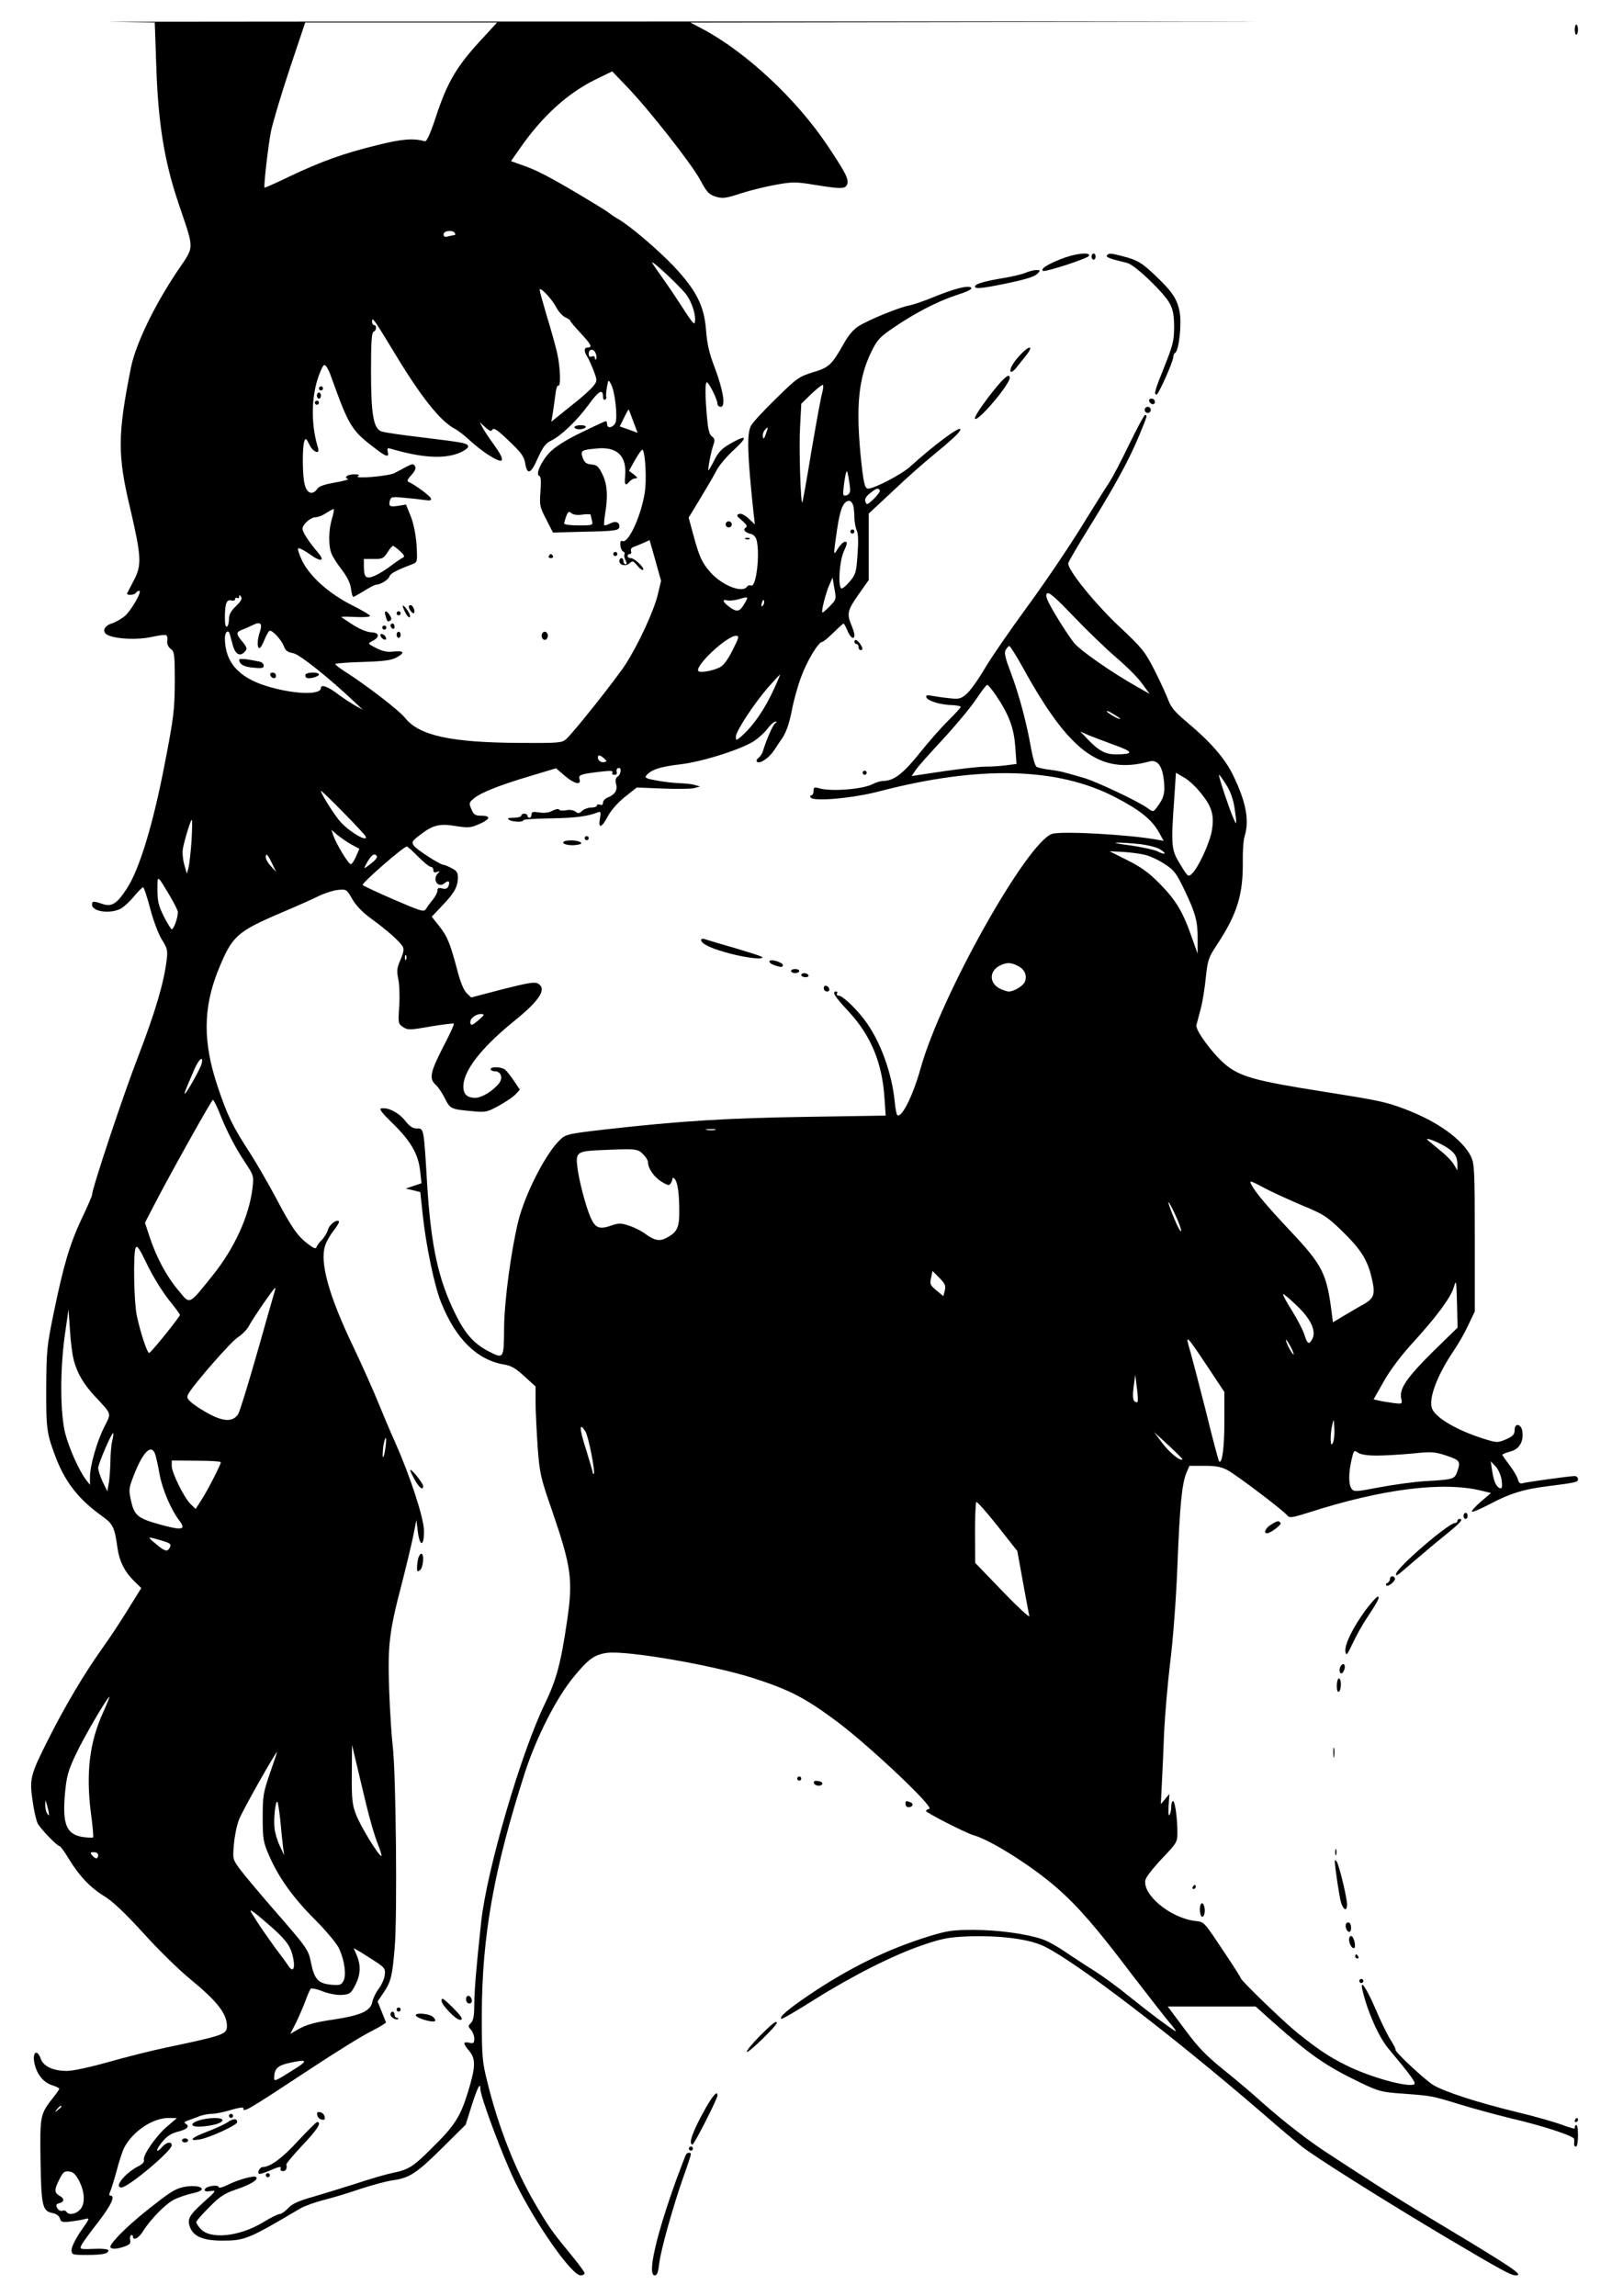 <?xml version="1.0" encoding="UTF-8" standalone="yes"?>
<svg version="1.0" xmlns="http://www.w3.org/2000/svg" width="210mm" height="297mm" viewBox="0 0 794 1123" preserveAspectRatio="xMidYMid meet">
  <g transform="translate(0,1123) scale(0.1,-0.1)" fill="#000000" stroke="none">
    <path d="M536 11123 l221 -3 7 -203 c9 -287 39 -475 110 -684 78 -233 79 -202
-7 -330 -115 -172 -204 -358 -227 -473 -65 -327 -66 -426 -3 -688 55 -236 57
-277 17 -352 -16 -30 -30 -58 -32 -62 -5 -12 36 -9 43 2 3 6 10 10 16 10 16 0
-39 -96 -70 -123 -17 -14 -46 -31 -66 -37 -41 -14 -48 -46 -12 -59 47 -18 142
-21 207 -7 36 8 69 12 73 9 5 -3 7 -16 5 -29 -2 -14 5 -29 17 -38 18 -13 20
-26 20 -163 -1 -135 -5 -171 -49 -398 -58 -301 -125 -521 -188 -615 -48 -73
-73 -87 -119 -71 -42 14 -49 14 -49 -4 0 -34 87 -47 140 -20 15 8 45 35 65 60
21 25 41 45 45 45 4 0 19 -46 34 -102 15 -58 40 -125 57 -153 28 -44 30 -54
24 -103 -14 -111 -56 -254 -139 -469 -74 -191 -226 -648 -226 -678 0 -5 -22
-57 -50 -115 -59 -126 -89 -227 -137 -460 -34 -165 -36 -187 -37 -370 -1 -205
3 -226 51 -350 47 -117 112 -198 226 -279 50 -36 58 -54 72 -156 9 -62 35
-114 80 -158 l36 -35 -64 -103 c-35 -57 -94 -147 -132 -199 -86 -122 -176
-273 -258 -436 -88 -174 -94 -195 -78 -301 6 -47 18 -98 25 -112 15 -28 95
-111 107 -111 4 0 25 -28 45 -62 52 -85 105 -141 175 -184 40 -24 101 -82 193
-183 74 -82 177 -182 229 -224 128 -105 177 -167 177 -227 0 -41 -14 -46 -299
-106 -68 -14 -194 -46 -279 -70 -88 -25 -176 -44 -204 -44 -68 0 -116 22 -129
60 -20 55 -45 26 -28 -33 13 -49 44 -84 84 -97 19 -6 35 -14 35 -17 0 -3 -13
-22 -29 -42 -65 -83 -66 -86 -63 -311 4 -225 9 -246 62 -256 17 -4 30 -14 33
-26 5 -17 12 -19 49 -15 24 3 56 8 71 12 28 7 28 7 -18 -59 -25 -36 -45 -77
-45 -91 0 -24 2 -25 74 -25 78 0 106 6 106 22 0 6 -25 9 -57 8 -86 -3 -86 -4
-72 23 7 12 43 62 81 110 63 82 83 127 58 127 -7 0 -7 6 -2 18 5 9 19 55 32
102 12 47 29 97 36 112 42 82 140 148 219 148 l40 -1 -48 -41 c-55 -47 -121
-143 -113 -164 3 -9 -7 -20 -27 -30 -65 -33 -122 -104 -83 -104 33 0 246 179
246 206 0 20 -24 17 -45 -6 -33 -37 -36 -20 -4 20 24 30 45 44 76 52 48 12 63
26 42 39 -10 6 -9 9 6 15 11 4 35 13 54 20 18 8 48 14 66 14 18 0 61 9 94 19
34 10 61 15 61 10 0 -24 5 -22 333 194 115 76 245 157 289 179 44 22 78 43 76
46 -2 4 -11 28 -22 55 l-19 47 26 38 c39 57 46 81 58 229 13 155 6 857 -10
983 -5 41 -13 161 -17 265 -8 223 -1 289 58 515 22 85 48 193 58 240 l17 85 7
-58 c10 -76 31 -72 30 6 -1 64 -69 270 -141 432 -25 55 -62 143 -83 195 -21
52 -76 176 -123 275 -119 248 -163 410 -137 491 7 22 27 56 43 76 17 21 28 41
25 44 -12 11 -48 -17 -54 -42 -4 -14 -17 -36 -29 -48 -12 -12 -24 -28 -27 -36
-3 -10 -13 -7 -40 14 -52 39 -80 78 -159 228 -39 73 -95 169 -123 213 -89 137
-113 186 -161 329 -73 217 -72 383 1 567 69 171 91 191 311 285 71 30 152 66
182 81 29 14 72 28 95 30 40 4 42 3 70 -46 19 -33 52 -66 95 -97 73 -53 138
-110 152 -136 6 -11 2 -31 -12 -63 -17 -39 -19 -53 -11 -93 6 -26 8 -86 5
-133 -6 -84 -5 -87 19 -103 23 -15 33 -15 134 3 60 10 111 16 114 14 3 -3 -21
-55 -53 -116 -62 -121 -69 -153 -36 -183 12 -10 32 -40 45 -66 26 -52 30 -54
131 -63 68 -7 75 -5 131 25 33 18 70 43 83 56 l22 24 -28 42 c-16 24 -36 49
-44 56 -18 14 -71 16 -71 2 0 -5 9 -10 20 -10 30 0 42 -31 22 -58 -30 -38 -85
-72 -117 -72 -47 0 -65 25 -56 78 15 76 101 181 253 303 121 99 155 154 108
179 -15 8 -54 1 -172 -29 l-153 -40 -22 21 c-13 12 -30 52 -43 101 -37 141
-51 176 -90 225 l-38 48 55 58 c57 60 73 90 73 136 0 22 -7 32 -32 44 -17 9
-35 16 -39 16 -16 0 -131 74 -144 93 -13 18 -10 23 31 54 62 48 95 56 176 42
60 -9 71 -8 112 10 55 24 59 41 11 41 -31 0 -38 5 -49 32 -13 29 -12 33 13 53
33 28 123 64 278 110 l123 37 42 -36 c46 -40 83 -49 73 -17 -6 21 4 25 109 37
43 5 57 4 52 -5 -4 -6 0 -11 9 -11 11 0 15 5 12 14 -3 8 0 17 7 19 18 7 15
-31 -3 -42 -9 -6 -12 -18 -7 -36 8 -30 -6 -52 -41 -66 -13 -5 -23 -16 -23 -25
0 -10 -5 -14 -15 -10 -8 3 -15 1 -15 -4 0 -6 -12 -10 -27 -10 -14 0 -35 -7
-45 -16 -14 -14 -20 -14 -33 -4 -9 7 -27 10 -45 7 -16 -4 -32 -2 -35 3 -3 5
-18 2 -33 -6 -17 -9 -40 -12 -64 -8 -31 5 -38 3 -38 -10 0 -9 -4 -16 -10 -16
-5 0 -10 5 -10 10 0 6 -7 10 -15 10 -8 0 -15 -4 -15 -10 0 -5 -17 -10 -37 -10
-28 0 -34 -3 -23 -10 18 -11 70 -13 70 -2 0 4 60 8 134 9 118 2 179 9 232 30
13 5 14 -1 9 -31 -10 -52 9 -46 39 12 15 28 47 65 83 94 l58 46 126 -5 c70 -3
139 -2 155 2 l29 8 -25 7 c-14 5 -47 8 -74 9 -27 1 -77 6 -112 13 -53 9 -62
14 -52 25 23 28 68 43 163 54 108 12 301 73 365 115 22 15 51 41 65 60 14 19
31 34 38 34 9 0 9 -2 -1 -8 -11 -7 -43 -81 -60 -137 -3 -11 -13 -25 -21 -32
-9 -6 -12 -15 -8 -19 13 -13 59 18 84 56 13 19 26 40 30 45 27 35 43 80 57
151 8 44 28 117 45 162 28 78 85 172 103 172 5 0 29 20 55 45 25 25 47 45 50
45 2 0 11 -16 19 -35 14 -35 34 -47 34 -21 0 7 -7 30 -15 49 -23 55 -19 72 35
149 l50 71 0 163 0 162 118 110 c64 61 149 136 187 167 106 87 147 125 143
136 -5 14 -129 -78 -246 -184 -42 -38 -175 -107 -205 -107 -17 0 -23 28 -37
165 -23 244 -9 378 53 505 27 56 42 72 102 113 107 74 221 133 313 163 56 18
80 30 73 37 -13 13 -81 -4 -186 -47 -44 -18 -96 -36 -116 -40 -48 -8 -201 -71
-248 -101 -24 -14 -51 -46 -71 -82 -60 -107 -74 -121 -153 -144 -68 -21 -78
-28 -180 -128 -60 -58 -115 -118 -123 -133 -21 -40 -18 -139 12 -423 l7 -60
-31 29 c-20 18 -37 26 -47 22 -14 -5 -11 -11 15 -32 23 -20 28 -29 18 -35 -16
-10 -2 -25 27 -31 10 -2 22 -14 26 -28 18 -66 -1 -233 -26 -224 -7 3 -16 1
-20 -5 -21 -34 -120 4 -178 68 -42 47 -56 76 -86 188 l-22 81 57 94 c31 51 67
113 80 138 13 25 52 71 87 102 68 63 60 74 -20 28 -41 -23 -59 -42 -78 -80
-14 -28 -27 -50 -29 -50 -5 0 12 90 24 124 8 23 7 31 -7 41 -13 9 -19 35 -24
91 -10 109 -10 174 -1 174 10 0 52 -85 52 -105 0 -8 7 -15 16 -15 25 0 13 78
-29 191 -28 72 -38 118 -43 185 -9 119 -48 195 -161 315 -79 82 -214 197 -271
229 -14 8 -32 20 -38 25 -7 6 -36 25 -66 43 -186 113 -277 163 -343 187 l-75
27 46 66 c109 156 232 267 369 334 l80 39 72 -75 c105 -109 313 -373 358 -455
33 -62 44 -73 77 -83 33 -10 49 -8 125 17 47 15 125 34 172 42 77 14 96 14
186 -1 131 -21 152 -21 160 4 8 24 -10 58 -94 184 -152 229 -400 461 -615 575
l-59 31 2174 3 c1196 1 507 2 -1531 2 -2038 0 -3606 -1 -3484 -2z m1838 -66
c-138 -147 -184 -222 -243 -403 -27 -81 -44 -118 -53 -115 -55 16 -115 11
-233 -19 -167 -41 -272 -79 -424 -151 -68 -33 -125 -58 -127 -57 -5 6 17 199
31 273 9 44 50 182 92 308 l76 227 470 0 469 0 -58 -63z m-149 -967 c3 -5 3
-10 -2 -10 -4 0 -18 -3 -30 -6 -17 -5 -23 -2 -23 10 0 18 45 23 55 6z m1130
-298 c32 -41 53 -112 43 -143 -2 -7 -25 22 -51 64 -27 42 -72 110 -102 152
-30 42 -55 78 -55 81 0 11 133 -113 165 -154z m-634 -65 c11 -21 31 -43 44
-49 14 -6 25 -14 25 -17 0 -4 23 -31 50 -60 52 -56 60 -71 35 -71 -19 0 -19
-19 -2 -45 7 -11 21 -42 31 -68 18 -48 18 -50 -1 -75 -11 -15 -61 -60 -113
-100 l-93 -75 6 34 c3 19 9 60 13 91 3 32 10 55 15 52 14 -8 10 94 -6 162 -8
34 -30 114 -50 178 -19 65 -35 122 -35 128 0 19 60 -44 81 -85z m-795 -217
c132 -220 227 -339 298 -377 16 -8 50 -34 75 -58 25 -23 68 -57 95 -73 77 -49
82 -28 15 63 -20 28 -42 61 -49 75 l-13 25 27 -25 c21 -19 29 -22 35 -11 7 10
27 -4 81 -56 59 -56 74 -76 79 -108 10 -61 28 -54 62 24 25 55 39 73 64 85 50
24 128 99 185 177 49 68 70 79 70 38 0 -11 5 -17 10 -14 6 4 8 9 6 13 -2 4 -1
25 3 47 7 39 7 40 20 16 20 -36 34 -167 21 -191 -13 -23 -40 -27 -40 -5 0 8
-3 15 -6 15 -3 0 -56 -24 -117 -54 -73 -35 -126 -68 -154 -95 -44 -44 -75
-112 -55 -119 8 -2 10 -26 6 -75 -5 -68 -4 -76 28 -137 l33 -65 149 4 c159 3
176 6 176 26 0 22 -20 28 -46 14 -13 -7 -26 -10 -28 -8 -2 2 0 27 4 54 15 87
11 147 -13 195 -18 38 -27 46 -54 48 -24 2 -34 10 -42 32 -12 36 -8 39 66 46
102 11 151 -36 141 -137 -4 -42 2 -48 22 -24 7 8 20 15 29 15 12 0 10 5 -8 19
l-24 18 29 52 c16 28 32 51 36 51 12 0 21 -111 15 -186 -10 -111 -79 -273
-112 -261 -9 4 -12 -2 -10 -21 1 -14 8 -28 14 -30 6 -2 9 -8 6 -13 -3 -5 -1
-18 5 -29 7 -13 7 -20 0 -20 -5 0 -10 7 -10 15 0 8 -4 15 -10 15 -5 0 -10 -6
-10 -14 0 -21 31 -28 50 -11 15 13 18 12 38 -12 12 -15 24 -24 28 -20 9 9 -42
57 -61 57 -8 0 -15 5 -15 10 0 6 5 10 11 10 6 0 9 6 6 14 -3 8 2 17 11 20 9 3
31 12 49 20 l31 14 28 -99 28 -100 -17 -71 c-20 -80 -94 -240 -157 -338 -46
-71 -254 -333 -290 -365 -21 -19 -35 -20 -229 -19 -338 2 -491 36 -560 123
-31 38 -187 158 -295 227 -25 16 -46 32 -46 36 0 3 60 8 133 10 101 3 140 8
165 21 44 24 40 35 -11 30 -32 -4 -55 1 -87 17 -42 22 -42 22 -19 34 38 19 36
42 -5 43 -20 1 -56 15 -90 37 -31 20 -56 37 -56 38 0 2 31 2 70 0 38 -2 70 0
70 5 0 5 -37 27 -83 50 -113 56 -209 140 -248 218 -16 33 -25 61 -20 63 6 2
31 -11 55 -28 57 -42 79 -36 39 10 -45 54 -73 96 -73 114 0 21 40 56 64 56 12
0 35 9 51 20 17 11 33 20 37 20 3 0 0 -21 -8 -47 -17 -55 -18 -131 -3 -170 6
-15 28 -51 51 -80 26 -34 42 -66 45 -93 3 -22 8 -40 11 -40 3 0 27 14 54 30
26 17 53 30 58 30 21 0 60 24 65 40 5 15 30 29 114 61 23 9 23 13 19 92 -4 52
-14 103 -28 140 l-24 59 -36 -6 c-43 -7 -50 -2 -43 25 5 19 11 20 72 14 36 -3
81 -8 100 -11 24 -4 32 -2 29 8 -4 13 -84 71 -110 81 -9 3 -4 13 14 33 19 21
24 33 18 44 -8 12 -13 12 -42 -3 -18 -10 -44 -24 -58 -31 -28 -15 -202 -30
-179 -15 10 6 5 9 -18 9 -33 0 -53 -15 -31 -23 7 -2 -21 -10 -62 -17 -51 -9
-79 -18 -88 -31 -22 -32 -50 -24 -61 19 -12 41 -13 187 -2 215 6 15 9 13 24
-17 17 -37 53 -52 43 -18 -33 107 -34 229 -5 329 12 39 27 74 34 77 8 3 21
-17 35 -57 89 -247 99 -263 224 -357 46 -35 60 -38 53 -10 -4 16 -1 20 11 16
153 -45 259 -52 335 -23 26 10 47 25 47 32 0 17 -15 20 -229 46 -95 11 -184
24 -196 29 -38 15 -50 83 -50 294 0 143 3 190 13 194 14 4 16 32 2 32 -5 0
-10 8 -10 17 0 26 10 11 106 -147z m989 -11 c4 -11 4 -23 1 -26 -3 -4 -6 -1
-6 6 0 8 -7 11 -15 7 -10 -4 -15 1 -15 14 0 26 27 26 35 -1z m1106 -196 c-6
-21 -29 -148 -52 -283 -22 -134 -42 -246 -44 -248 -8 -9 -17 266 -11 368 l6
115 50 49 c28 26 53 46 56 43 3 -3 1 -22 -5 -44z m-923 -134 l21 -56 -44 16
-43 15 21 43 c11 23 22 42 23 40 0 -1 11 -27 22 -58z m649 -61 c-8 -24 -12
-28 -15 -15 -2 10 2 24 8 32 19 22 20 18 7 -17z m412 -274 c1 -13 -7 -24 -18
-27 -17 -4 -18 0 -14 37 2 22 7 52 10 66 6 22 7 21 14 -15 4 -22 8 -50 8 -61z
m145 -2 c3 -5 -10 -24 -29 -42 -31 -30 -35 -31 -41 -15 -5 13 1 25 22 42 31
25 40 28 48 15z m-130 -74 c3 -13 6 -40 6 -60 0 -20 5 -48 11 -62 8 -16 9 -56
4 -120 -6 -88 -9 -97 -40 -133 -18 -21 -36 -35 -40 -31 -16 16 -8 133 13 181
18 39 19 47 6 47 -8 0 -23 -15 -34 -32 -24 -39 -24 -41 -5 91 15 102 31 141
60 141 7 0 15 -10 19 -22z m-1324 -45 c22 3 40 2 40 -1 0 -4 3 -17 6 -29 6
-22 4 -23 -65 -23 -39 0 -71 4 -71 9 0 5 5 22 10 36 9 23 13 25 25 15 9 -8 31
-11 55 -7z m-893 -179 c20 -18 24 -27 15 -31 -7 -3 -34 -21 -59 -40 -26 -20
-62 -42 -81 -50 -42 -17 -52 -8 -52 48 l0 35 47 0 c42 -1 49 2 68 31 11 18 23
32 27 33 4 0 20 -12 35 -26z m2102 -270 c-18 -18 -34 -32 -36 -30 -6 6 17 96
34 134 l16 37 9 -54 c10 -52 9 -54 -23 -87z m-2905 1 c-24 -23 -34 -41 -34
-63 0 -17 -4 -34 -10 -37 -6 -4 -10 12 -10 42 0 70 8 92 31 86 11 -3 19 0 19
6 0 7 5 9 10 6 6 -3 10 0 10 7 0 10 2 10 9 -1 7 -10 -1 -23 -25 -46z m2489 14
c-24 -42 -37 -45 -73 -19 -34 24 -40 41 -12 33 10 -2 34 0 53 5 51 15 52 15
32 -19z m89 -11 c-8 -8 -9 -4 -5 13 4 13 8 18 11 10 2 -7 -1 -18 -6 -23z
m-2461 -129 c-13 -38 -14 -79 -2 -79 5 0 16 18 24 39 9 22 20 42 25 45 12 7
58 -42 71 -76 7 -20 19 -29 45 -33 32 -6 175 -120 306 -244 l35 -33 -40 22
c-22 13 -57 36 -77 51 -50 39 -88 54 -88 34 0 -37 -138 -31 -269 10 -136 43
-200 117 -201 233 0 31 17 45 24 20 2 -7 9 -32 15 -55 13 -46 37 -57 61 -28
10 12 7 20 -14 46 -33 39 -33 47 2 60 15 6 38 16 52 23 34 17 45 5 31 -35z
m2313 -89 c-22 -45 -44 -75 -62 -84 -36 -18 -99 -29 -106 -18 -16 26 140 172
185 172 16 0 15 -7 -17 -70z m204 -187 c-47 -104 -106 -188 -165 -238 -22 -18
-23 -18 -23 2 0 26 90 163 158 241 30 34 56 62 58 62 1 0 -11 -30 -28 -67z
m-833 -361 c-19 -4 -37 16 -28 31 3 4 14 0 25 -10 18 -16 19 -18 3 -21z
m-1166 -364 c10 -29 -74 19 -121 69 -27 28 -98 140 -98 154 0 9 214 -209 219
-223z m-852 -20 c-4 -57 -11 -116 -15 -133 l-8 -29 -13 46 c-7 26 -10 60 -6
79 10 50 38 139 43 139 3 0 2 -46 -1 -102z m782 -19 l39 -21 -17 -39 c-9 -21
-20 -37 -26 -36 -13 4 -70 99 -84 139 l-10 29 29 -25 c17 -13 47 -35 69 -47z
m326 -59 c27 -27 55 -50 62 -50 7 0 13 -7 13 -16 0 -11 5 -14 18 -9 14 5 15 4
5 -6 -31 -31 0 -76 32 -49 19 16 28 9 19 -14 -5 -13 -14 -16 -30 -12 -18 5
-24 2 -24 -10 0 -9 -10 -29 -22 -44 -13 -15 -28 -36 -34 -46 -10 -16 -21 -13
-158 46 -81 35 -149 67 -152 71 -5 9 197 186 216 188 3 1 28 -21 55 -49z
m-715 -32 l21 -43 -26 28 c-14 15 -25 35 -25 43 0 24 9 16 30 -28z m514 33 c3
-5 -10 -21 -30 -36 -35 -27 -36 -27 -24 -4 25 47 42 60 54 40z m-1011 -197
c20 -34 37 -68 37 -75 0 -31 -22 -89 -31 -84 -5 4 -23 33 -39 65 -24 49 -30
72 -30 127 0 76 -3 78 63 -33z m1154 -306 c-3 -8 -6 -5 -6 6 -1 11 2 17 5 13
3 -3 4 -12 1 -19z m353 -299 c-30 -25 -36 -27 -39 -13 -4 21 25 44 53 44 18
-1 16 -5 -14 -31z m-1354 -213 c-6 -24 -75 -146 -82 -146 -4 0 3 18 46 118 23
53 47 72 36 28z m85 -233 c35 -90 77 -172 126 -246 44 -67 45 -68 38 -129 -16
-136 -88 -294 -195 -427 -120 -149 -109 -144 -169 -71 -58 69 -107 162 -140
262 l-22 67 43 83 c82 159 283 517 289 518 4 0 17 -26 30 -57z m-247 -919 c31
-38 56 -72 56 -76 0 -9 -139 -182 -150 -186 -9 -4 -43 98 -61 183 -14 68 -18
299 -6 330 7 16 17 2 57 -81 27 -56 74 -132 104 -170z m521 44 c-2 -7 -41
-141 -85 -298 -45 -157 -87 -295 -95 -307 -24 -37 -66 -38 -133 -4 -32 16 -73
42 -90 56 -27 22 -30 30 -21 46 24 45 210 258 243 278 20 13 44 37 53 54 18
35 122 187 129 187 2 0 1 -6 -1 -12z m-985 -339 c18 -68 48 -118 104 -179 84
-90 81 -80 47 -148 -37 -72 -71 -192 -71 -246 l0 -39 -19 24 c-34 45 -82 151
-102 227 -25 99 -26 309 -2 482 l18 125 7 -101 c3 -56 12 -121 18 -145z m189
-396 c-5 -21 -9 -67 -9 -103 -1 -36 -4 -83 -8 -105 l-7 -40 -23 47 c-12 26
-22 57 -22 67 0 20 65 171 73 171 3 0 1 -17 -4 -37z m1336 -38 c-3 -26 -9 -45
-12 -42 -2 3 -1 26 2 52 4 25 10 44 12 41 3 -3 2 -26 -2 -51z m-1124 -35 c4
-14 13 -54 19 -89 13 -73 55 -173 95 -226 38 -49 18 -53 -97 -21 -106 30 -122
44 -138 119 -11 49 -10 58 15 122 47 120 89 157 106 95z m319 -33 c0 -12 -69
-146 -98 -189 l-25 -39 -24 23 c-31 29 -93 154 -93 187 l0 27 120 -1 c66 0
120 -3 120 -8z m-292 -382 c47 -14 51 -18 42 -36 -12 -22 -24 -18 -75 25 -36
30 -34 31 33 11z m-284 -842 c-66 -144 -84 -295 -60 -487 9 -66 14 -122 11
-124 -2 -2 -24 -1 -49 2 -82 13 -102 62 -88 217 8 82 15 108 54 190 40 85 154
279 163 279 2 0 -12 -35 -31 -77z m1287 -448 c17 -71 42 -157 55 -189 13 -33
22 -61 20 -64 -9 -8 -105 148 -125 204 -18 46 -21 76 -20 197 l1 142 19 -80
c10 -44 33 -138 50 -210z m-470 153 c-33 -96 -36 -111 -36 -218 0 -106 3 -121
31 -186 47 -108 118 -208 228 -317 57 -58 106 -117 116 -141 26 -58 35 -129
20 -156 -11 -20 -18 -22 -62 -18 -62 6 -81 28 -97 109 -13 63 -15 67 -192 270
-64 74 -133 156 -154 184 -37 50 -37 50 -31 122 3 39 14 95 25 122 15 41 179
331 186 331 1 0 -14 -46 -34 -102z m-1082 -198 c1 -13 0 -13 -9 0 -5 8 -9 26
-9 40 l1 25 8 -25 c4 -14 8 -32 9 -40z m1132 -32 c4 -46 10 -103 13 -128 l6
-45 -21 45 c-12 25 -24 64 -26 87 -6 45 5 139 14 129 3 -3 9 -43 14 -88z
m-891 -173 c0 -8 -4 -15 -9 -15 -5 0 -14 7 -21 15 -10 13 -9 15 9 15 12 0 21
-6 21 -15z m858 -360 c68 -62 86 -90 97 -147 9 -48 -2 -67 -23 -36 -8 13 -39
55 -68 93 -28 39 -69 97 -89 129 -38 59 -38 59 -9 39 16 -12 57 -47 92 -78z
m508 -166 c36 -25 40 -31 36 -61 -2 -18 -16 -48 -30 -67 -14 -18 -28 -48 -31
-65 -9 -42 -55 -63 -173 -82 -112 -16 -149 -27 -194 -53 l-34 -20 29 57 c15
31 36 80 46 107 10 28 21 53 25 57 3 4 30 -1 59 -13 32 -12 71 -19 95 -17 37
3 43 7 64 48 26 51 28 96 7 146 l-15 35 38 -22 c20 -13 55 -35 78 -50z m-402
-518 c-98 -62 -104 -65 -103 -44 1 42 16 58 65 70 96 22 105 16 38 -26z
m-1144 -185 c0 -2 -8 -10 -17 -17 -16 -13 -17 -12 -4 4 13 16 21 21 21 13z
m88 -366 c28 -56 29 -113 2 -140 -22 -22 -55 -26 -65 -9 -4 6 -13 8 -21 5 -7
-3 -18 3 -24 13 -8 15 -6 20 10 24 26 7 26 23 0 37 -25 14 -25 31 1 81 17 34
24 40 47 37 21 -2 32 -14 50 -48z"/>
    <path d="M1560 9330 c0 -5 5 -10 10 -10 6 0 10 5 10 10 0 6 -4 10 -10 10 -5 0
-10 -4 -10 -10z"/>
    <path d="M1550 9295 c0 -8 5 -15 10 -15 6 0 10 7 10 15 0 8 -4 15 -10 15 -5 0
-10 -7 -10 -15z"/>
    <path d="M1540 9260 c0 -5 5 -10 10 -10 6 0 10 5 10 10 0 6 -4 10 -10 10 -5 0
-10 -4 -10 -10z"/>
    <path d="M2810 9140 c0 -5 11 -10 24 -10 14 0 28 5 31 10 4 6 -7 10 -24 10
-17 0 -31 -4 -31 -10z"/>
    <path d="M3000 8520 c0 -5 5 -10 10 -10 6 0 10 5 10 10 0 6 -4 10 -10 10 -5 0
-10 -4 -10 -10z"/>
    <path d="M2685 8510 c-3 -5 1 -10 10 -10 9 0 13 5 10 10 -3 6 -8 10 -10 10 -2
0 -7 -4 -10 -10z"/>
    <path d="M1970 8266 c0 -3 5 -17 12 -31 13 -28 31 -35 21 -7 -7 17 -33 48 -33
38z"/>
    <path d="M2000 8263 c0 -14 19 -38 25 -32 8 8 -5 39 -16 39 -5 0 -9 -3 -9 -7z"/>
    <path d="M1886 8218 c8 -29 10 -31 23 -24 7 5 7 13 -2 26 -16 27 -30 25 -21
-2z"/>
    <path d="M1940 8230 c0 -5 5 -10 10 -10 6 0 10 5 10 10 0 6 -4 10 -10 10 -5 0
-10 -4 -10 -10z"/>
    <path d="M1910 8171 c0 -6 5 -13 10 -16 6 -3 10 1 10 9 0 9 -4 16 -10 16 -5 0
-10 -4 -10 -9z"/>
    <path d="M1870 8160 c0 -5 5 -10 10 -10 6 0 10 5 10 10 0 6 -4 10 -10 10 -5 0
-10 -4 -10 -10z"/>
    <path d="M1940 8125 c0 -8 5 -15 10 -15 6 0 10 7 10 15 0 8 -4 15 -10 15 -5 0
-10 -7 -10 -15z"/>
    <path d="M2650 8120 c0 -11 7 -20 15 -20 8 0 15 9 15 20 0 11 -7 20 -15 20 -8
0 -15 -9 -15 -20z"/>
    <path d="M1862 8119 c2 -7 10 -15 17 -17 8 -3 12 1 9 9 -2 7 -10 15 -17 17 -8
3 -12 -1 -9 -9z"/>
    <path d="M4160 8630 c0 -5 5 -10 10 -10 6 0 10 5 10 10 0 6 -4 10 -10 10 -5 0
-10 -4 -10 -10z"/>
    <path d="M1170 8003 c1 -23 23 -35 69 -39 41 -4 51 -2 51 10 0 9 -10 18 -22
20 -62 13 -98 16 -98 9z"/>
    <path d="M1322 7928 c6 -18 28 -21 28 -4 0 9 -7 16 -16 16 -9 0 -14 -5 -12
-12z"/>
    <path d="M1495 7931 c-3 -5 -1 -12 4 -16 13 -8 61 5 61 16 0 12 -57 12 -65 0z"/>
    <path d="M7704 11085 c0 -14 4 -25 8 -25 4 0 8 11 8 25 0 14 -4 25 -8 25 -4 0
-8 -11 -8 -25z"/>
    <path d="M5188 9962 c-67 -27 -97 -47 -86 -57 8 -8 222 61 226 74 7 20 -71 11
-140 -17z"/>
    <path d="M5340 9975 c0 -8 5 -15 10 -15 6 0 10 7 10 15 0 8 -4 15 -10 15 -5 0
-10 -7 -10 -15z"/>
    <path d="M5415 9980 c-5 -8 15 -16 99 -36 38 -9 181 -146 209 -199 16 -30 21
-58 21 -115 0 -66 -6 -89 -47 -192 -48 -119 -53 -138 -39 -138 10 0 82 162 82
184 0 8 4 17 9 20 19 12 33 141 22 201 -12 63 -37 100 -123 181 -62 59 -84 72
-153 90 -60 16 -72 17 -80 4z"/>
    <path d="M5015 9895 c-16 -7 -64 -18 -105 -25 -92 -15 -140 -29 -140 -41 0
-13 27 -11 136 11 122 25 159 37 174 56 10 11 8 14 -11 13 -13 0 -37 -7 -54
-14z"/>
    <path d="M4994 9497 c-37 -38 -58 -76 -49 -85 4 -4 15 4 26 18 11 14 33 42 50
63 37 46 16 50 -27 4z"/>
    <path d="M4836 9288 c-49 -65 -73 -104 -65 -107 21 -7 169 170 169 201 0 28
-36 -5 -104 -94z"/>
    <path d="M5622 9268 c6 -18 28 -21 28 -4 0 9 -7 16 -16 16 -9 0 -14 -5 -12
-12z"/>
    <path d="M5600 9225 c0 -8 7 -15 15 -15 8 0 15 7 15 15 0 8 -7 15 -15 15 -8 0
-15 -7 -15 -15z"/>
    <path d="M5525 9058 c-38 -79 -81 -161 -95 -183 -15 -22 -80 -125 -144 -229
-65 -105 -184 -280 -265 -390 -81 -111 -173 -244 -204 -297 -31 -53 -71 -109
-88 -123 -29 -25 -37 -27 -88 -21 -31 3 -69 9 -85 12 -21 4 -27 2 -24 -8 6
-18 71 -37 126 -38 23 -1 42 -5 42 -9 0 -4 -28 -34 -61 -67 -34 -33 -97 -105
-141 -160 -80 -100 -125 -134 -176 -135 -13 0 -37 -7 -54 -16 -49 -25 -204
-37 -260 -20 -24 7 -28 5 -28 -13 0 -12 -5 -21 -11 -21 -5 0 -7 -5 -3 -11 13
-21 207 -4 339 31 485 126 867 117 1148 -28 122 -63 181 -110 216 -172 l24
-43 -34 6 c-140 25 -467 43 -512 28 -123 -41 -544 -791 -643 -1146 -37 -133
-92 -244 -114 -230 -4 2 -10 33 -13 67 -14 143 -73 302 -149 401 -46 60 -107
117 -126 117 -7 0 -10 5 -7 10 3 6 1 10 -4 10 -23 0 -9 -23 58 -95 111 -119
167 -253 178 -426 l6 -86 -384 -6 c-390 -6 -620 -20 -982 -61 -191 -22 -199
-24 -228 -52 -69 -66 -169 -261 -203 -395 -36 -147 -69 -393 -70 -526 -1 -150
-2 -151 -74 -114 -74 38 -116 86 -164 183 -84 169 -119 332 -138 628 -17 284
-16 280 -50 280 -21 0 -36 10 -59 39 -31 39 -84 66 -117 59 -11 -2 6 -24 56
-72 88 -86 126 -150 135 -232 l7 -62 -39 -13 -38 -13 35 -8 36 -9 12 -112 c16
-150 57 -346 89 -426 72 -181 177 -284 311 -306 32 -5 56 -19 97 -57 l55 -50
0 -77 c0 -42 5 -139 10 -216 10 -132 13 -149 71 -315 94 -275 103 -338 73
-539 -30 -208 -53 -290 -109 -406 -116 -239 -283 -809 -311 -1065 -25 -230
-33 -332 -34 -407 0 -52 -4 -76 -16 -88 -15 -15 -15 -17 0 -34 9 -10 16 -29
16 -43 0 -22 -4 -25 -25 -20 -31 6 -31 -2 0 -40 33 -39 32 -78 -6 -202 -37
-120 -65 -164 -176 -273 -92 -92 -114 -106 -193 -122 -30 -6 -109 -29 -175
-51 -66 -21 -163 -51 -215 -66 -70 -20 -102 -34 -121 -56 -15 -15 -33 -28 -41
-28 -8 0 -45 -18 -82 -41 -118 -71 -263 -85 -308 -28 -10 11 -18 25 -18 30 0
5 29 38 64 73 51 52 75 67 127 85 73 24 115 49 102 62 -9 9 -91 -13 -145 -41
-21 -10 -38 -14 -38 -9 0 15 -63 6 -68 -10 -3 -10 3 -12 27 -9 31 5 30 2 -33
-54 -71 -64 -81 -83 -67 -122 18 -46 65 -66 157 -66 112 0 127 6 384 158 19
11 71 30 115 41 44 11 126 36 181 55 56 18 125 37 155 41 81 11 117 34 242
158 l115 114 28 89 c30 94 44 122 44 86 0 -38 110 -332 171 -457 99 -203 276
-455 319 -455 11 0 20 5 20 11 0 5 -31 47 -68 92 -91 110 -109 136 -174 247
-97 165 -181 378 -235 600 -24 96 -26 122 -26 320 0 386 59 719 213 1196 55
167 151 357 233 457 75 92 104 113 166 122 98 13 524 -61 721 -125 178 -58
252 -97 410 -215 161 -122 474 -418 446 -423 -9 -2 -16 -7 -16 -10 0 -9 195
-108 230 -118 84 -23 286 -150 410 -258 103 -90 196 -197 365 -421 80 -104
164 -212 187 -239 24 -28 36 -46 28 -41 -31 18 -128 91 -225 169 -55 45 -132
101 -170 125 -39 24 -103 66 -143 93 -39 27 -91 56 -115 63 -77 26 -218 45
-335 45 -100 0 -128 -4 -216 -31 -207 -64 -392 -155 -592 -290 -99 -68 -142
-104 -132 -114 3 -3 74 38 159 92 193 121 392 221 534 269 93 32 127 38 216
42 156 6 300 -12 374 -47 153 -72 631 -438 1074 -820 73 -64 159 -136 190
-161 71 -55 385 -253 707 -445 267 -158 316 -185 339 -185 41 0 -4 31 -355
242 -124 74 -273 166 -331 204 -59 38 -154 99 -210 136 -110 70 -229 162 -349
268 -39 36 -122 106 -183 155 -89 72 -127 112 -192 200 l-82 110 215 0 215 0
86 -77 c183 -162 255 -212 424 -294 92 -44 105 -48 210 -55 143 -11 140 -10
280 -53 65 -20 176 -50 245 -67 160 -37 312 -87 313 -102 1 -7 1 -18 0 -24 -1
-7 3 -13 9 -13 6 0 10 24 10 56 0 35 -4 53 -10 49 -6 -4 -8 -10 -5 -15 3 -5
-25 2 -62 16 -37 14 -139 43 -227 64 -182 44 -349 98 -404 131 -40 24 -192
166 -185 173 3 2 -8 22 -22 45 -15 22 -49 91 -75 153 -47 108 -79 154 -64 91
25 -105 79 -227 126 -283 112 -134 137 -169 127 -175 -28 -18 -219 35 -334 93
-84 42 -135 76 -235 156 -70 56 -280 259 -280 270 0 3 -29 49 -65 103 -122
183 -110 170 -161 177 -122 16 -258 131 -240 202 4 14 40 60 81 103 72 76 75
80 75 127 0 72 -12 154 -21 154 -5 0 -9 -12 -9 -27 0 -16 -4 -34 -9 -41 -4 -7
-6 13 -4 45 l4 58 -21 -25 -21 -25 5 100 c3 55 8 168 11 250 4 83 17 238 30
345 14 112 29 311 35 468 12 300 22 403 44 457 l15 35 73 0 c56 0 83 -5 113
-21 43 -23 272 -196 293 -222 11 -13 23 -11 103 14 360 116 659 154 848 107
l45 -11 -50 -43 c-27 -23 -46 -45 -43 -48 3 -4 44 14 90 38 97 51 160 71 279
86 142 18 150 20 150 35 0 8 -8 15 -17 15 -28 -1 -233 -29 -253 -35 -13 -4
-19 1 -24 18 -3 13 -21 44 -41 70 -19 25 -35 48 -35 51 0 3 17 10 39 16 43 11
65 47 59 96 -4 39 -38 47 -38 9 0 -21 -8 -30 -41 -45 -39 -17 -46 -17 -93 -3
-144 43 -260 110 -272 159 -13 51 30 162 108 277 22 32 54 88 71 125 l32 67 0
360 c0 334 -2 363 -19 399 -42 83 -164 171 -323 231 -97 36 -120 41 -403 86
-331 52 -406 73 -479 135 -62 54 -143 165 -138 189 3 11 12 47 21 80 9 33 20
102 25 153 9 85 13 98 54 160 99 149 129 247 127 406 -1 50 3 107 9 126 24 77
7 167 -56 297 -40 83 -111 164 -222 257 -62 52 -82 75 -96 113 -10 26 -40 92
-67 145 -46 90 -59 107 -173 214 -118 111 -252 276 -249 309 1 7 48 88 106
181 125 202 194 329 242 446 39 94 40 98 28 98 -5 0 -39 -64 -77 -142z m-61
-1047 c50 -43 107 -100 125 -127 l35 -48 -60 34 c-126 71 -281 179 -310 216
-17 21 -57 81 -88 133 -43 72 -53 97 -45 107 9 11 36 -12 131 -111 66 -69 161
-161 212 -204z m-459 -48 c227 -412 377 -523 617 -458 40 11 64 -19 72 -93 7
-62 0 -87 -38 -136 -14 -18 -16 -18 -43 2 -48 34 -245 127 -308 146 -102 30
-118 34 -170 41 -28 3 -57 10 -64 14 -7 5 -19 46 -27 92 -22 126 -60 266 -99
369 -27 71 -33 96 -25 111 6 10 14 19 18 19 4 0 34 -48 67 -107z m-130 -138
c63 -95 85 -156 92 -248 l6 -84 -48 -6 c-26 -4 -73 -7 -104 -7 -31 0 -125 -11
-208 -23 l-153 -23 18 27 c9 15 70 83 134 152 64 69 137 157 163 196 26 39 50
71 55 71 4 0 25 -25 45 -55z m605 -111 c0 -7 -58 25 -65 36 -3 5 10 1 29 -11
20 -12 36 -23 36 -25z m-26 -129 c93 -33 94 -45 3 -45 -48 0 -82 18 -132 70
l-40 42 40 -18 c22 -9 80 -31 129 -49z m424 -238 c51 -64 63 -105 51 -178 -9
-59 -67 -185 -98 -213 -18 -17 -20 -15 -57 46 -44 71 -46 88 -29 326 l8 122
41 -24 c23 -13 60 -48 84 -79z m120 46 c21 -32 35 -71 42 -117 6 -38 9 -70 7
-73 -2 -2 -16 30 -31 71 -32 88 -56 166 -52 166 2 0 18 -21 34 -47z m-421
-292 c40 -5 85 -16 99 -26 35 -22 25 -29 -14 -9 -18 8 -78 21 -134 29 -57 7
-85 13 -63 13 22 1 73 -3 112 -7z m23 -52 c25 -6 69 -26 97 -45 47 -30 58 -45
97 -126 56 -117 66 -156 65 -243 l0 -70 -32 90 c-42 119 -76 174 -156 255 -49
50 -89 79 -155 112 l-88 44 63 -3 c35 -2 84 -8 109 -14z m-620 -544 c32 -16
45 -44 35 -75 -7 -21 -53 -50 -80 -50 -9 0 -29 7 -45 15 -50 26 -51 83 -2 110
35 18 56 19 92 0z m-1482 -802 c-10 -2 -28 -2 -40 0 -13 2 -5 4 17 4 22 1 32
-1 23 -4z m3569 -79 c48 -28 63 -50 63 -91 l0 -28 -18 30 c-10 17 -41 48 -68
69 -27 22 -53 44 -59 49 -17 16 37 -3 82 -29z m-3922 -39 c14 -13 25 -31 25
-40 0 -30 30 -73 66 -95 30 -19 38 -20 45 -9 5 8 9 18 9 24 0 5 4 5 10 -1 15
-15 23 -71 23 -156 1 -84 -10 -106 -66 -135 -32 -16 -58 -10 -102 23 -16 12
-51 30 -76 38 -42 14 -51 14 -89 1 -57 -20 -78 -12 -100 38 -24 53 -59 187
-66 252 -8 65 2 73 91 78 194 9 204 9 230 -18z m3225 -251 c104 -43 122 -54
193 -123 88 -85 122 -136 143 -213 24 -93 20 -115 -28 -144 -24 -13 -69 -40
-100 -58 l-57 -34 -6 47 c-24 190 -44 231 -198 395 -124 132 -174 192 -196
233 -10 20 -3 18 61 -16 40 -22 125 -60 188 -87z m-619 -49 c17 -36 29 -70 27
-77 -2 -6 -18 23 -35 65 -18 42 -29 77 -27 77 3 0 19 -29 35 -65z m-1129 -368
l-7 -27 -34 28 c-30 25 -33 31 -26 61 l7 34 34 -34 c28 -29 32 -38 26 -62z
m2388 -299 c-128 -127 -165 -181 -155 -228 6 -28 6 -28 -37 -23 -24 3 -55 8
-71 12 l-27 6 51 90 c31 55 86 127 139 185 117 128 186 221 202 272 12 41 13
38 16 -77 l3 -119 -121 -118z m-662 222 c67 -65 92 -122 72 -160 -16 -29 -24
-25 -38 20 -7 23 -35 77 -62 120 -28 44 -47 80 -42 80 4 0 36 -27 70 -60z
m-439 -297 l81 -122 0 -145 c0 -128 -11 -209 -26 -194 -3 3 -32 112 -64 243
-33 130 -67 260 -75 288 -29 97 -26 95 84 -70z m420 62 c0 -5 -8 6 -19 25 -11
19 -19 40 -19 45 0 6 8 -6 19 -25 11 -19 19 -39 19 -45z m-764 -233 c-3 -3
-10 -1 -16 5 -7 7 -8 31 -3 69 l8 59 8 -64 c5 -35 6 -66 3 -69z m956 -199 c-8
-15 -10 -11 -11 18 0 20 3 52 8 70 7 32 7 31 10 -18 2 -29 -2 -61 -7 -70z
m-3657 55 c15 -24 49 -198 41 -207 -3 -2 -5 0 -5 5 0 5 -16 57 -34 117 -33
102 -33 133 -2 85z m2921 -136 c-9 -12 -62 31 -97 77 l-42 56 71 -65 c38 -36
69 -66 68 -68z m951 18 c40 0 118 5 174 10 94 10 107 9 166 -10 67 -23 71 -28
53 -79 -13 -36 -17 -38 -154 -46 -55 -3 -156 -17 -225 -30 -115 -22 -126 -23
-137 -8 -16 21 -16 76 -1 142 11 48 12 49 32 35 13 -9 46 -14 92 -14z m610
-117 c4 -27 3 -43 -3 -43 -19 0 -34 28 -42 80 l-8 52 23 -24 c13 -13 26 -42
30 -65z m-2342 -499 c15 -82 29 -158 32 -169 3 -11 -56 43 -130 120 l-135 140
-1 146 c0 80 3 148 6 152 4 3 50 -49 104 -117 l97 -123 27 -149z"/>
    <path d="M3550 8665 c0 -8 7 -15 15 -15 8 0 15 7 15 15 0 8 -7 15 -15 15 -8 0
-15 -7 -15 -15z"/>
    <path d="M3648 8593 c7 -3 16 -2 19 1 4 3 -2 6 -13 5 -11 0 -14 -3 -6 -6z"/>
    <path d="M4180 8090 c0 -5 5 -10 10 -10 6 0 10 -7 10 -15 0 -8 5 -15 10 -15
13 0 12 11 -4 33 -15 19 -26 22 -26 7z"/>
    <path d="M4220 7450 c0 -5 5 -10 10 -10 6 0 10 5 10 10 0 6 -4 10 -10 10 -5 0
-10 -4 -10 -10z"/>
    <path d="M2860 7130 c0 -5 5 -10 10 -10 6 0 10 5 10 10 0 6 -4 10 -10 10 -5 0
-10 -4 -10 -10z"/>
    <path d="M2756 7111 c-7 -11 36 -20 70 -13 19 3 22 7 12 13 -17 11 -75 11 -82
0z"/>
    <path d="M3430 6632 c0 -19 53 -44 148 -68 54 -14 115 -23 137 -22 33 3 18 9
-105 46 -80 23 -153 45 -162 48 -10 4 -18 2 -18 -4z"/>
    <path d="M3765 6529 c-4 -5 6 -14 20 -19 33 -12 45 -13 45 -1 0 13 -58 32 -65
20z"/>
    <path d="M3870 6480 c0 -5 9 -10 20 -10 11 0 20 5 20 10 0 6 -9 10 -20 10 -11
0 -20 -4 -20 -10z"/>
    <path d="M3920 6460 c0 -5 9 -10 21 -10 11 0 17 5 14 10 -3 6 -13 10 -21 10
-8 0 -14 -4 -14 -10z"/>
    <path d="M4030 6396 c0 -9 7 -16 16 -16 17 0 14 22 -4 28 -7 2 -12 -3 -12 -12z"/>
    <path d="M2027 3995 c23 -42 43 -58 43 -34 0 12 -52 79 -62 79 -4 0 5 -20 19
-45z"/>
    <path d="M7160 3815 c0 -8 5 -15 10 -15 6 0 10 7 10 15 0 8 -4 15 -10 15 -5 0
-10 -7 -10 -15z"/>
    <path d="M7130 3790 c0 -5 -5 -10 -12 -10 -32 0 -288 -221 -288 -249 0 -13 -1
-14 86 61 34 29 100 85 147 123 83 67 99 85 77 85 -5 0 -10 -4 -10 -10z"/>
    <path d="M6218 3772 c-26 -15 -38 -42 -20 -42 17 0 72 41 67 50 -8 13 -15 12
-47 -8z"/>
    <path d="M2046 3608 c-3 -13 -6 -34 -6 -47 0 -20 2 -21 15 -11 16 13 21 80 6
80 -5 0 -11 -10 -15 -22z"/>
    <path d="M6800 3506 c0 -8 -6 -16 -12 -19 -7 -2 -10 -8 -6 -12 10 -10 49 25
42 36 -8 14 -24 10 -24 -5z"/>
    <path d="M6680 3353 c-63 -87 -102 -167 -98 -201 4 -24 8 -18 36 40 17 37 49
94 70 125 52 78 65 103 52 103 -5 0 -32 -30 -60 -67z"/>
    <path d="M6556 3074 c-8 -22 4 -40 15 -23 11 18 11 39 0 39 -5 0 -12 -7 -15
-16z"/>
    <path d="M6540 2984 c0 -21 4 -33 10 -29 6 3 10 19 10 36 0 16 -4 29 -10 29
-5 0 -10 -16 -10 -36z"/>
    <path d="M6523 2655 c0 -22 2 -30 4 -17 2 12 2 30 0 40 -3 9 -5 -1 -4 -23z"/>
    <path d="M3900 2530 c0 -5 5 -10 10 -10 6 0 10 5 10 10 0 6 -4 10 -10 10 -5 0
-10 -4 -10 -10z"/>
    <path d="M3982 2508 c5 -15 37 -18 41 -3 1 6 -9 12 -22 13 -16 3 -22 -1 -19
-10z"/>
    <path d="M4430 2405 c0 -8 6 -15 14 -15 22 0 28 17 10 24 -22 9 -24 8 -24 -9z"/>
    <path d="M6532 2170 c0 -14 2 -19 5 -12 2 6 2 18 0 25 -3 6 -5 1 -5 -13z"/>
    <path d="M6530 2129 c0 -28 23 -182 31 -206 13 -39 29 -43 29 -8 0 33 -40 197
-51 210 -5 5 -9 7 -9 4z"/>
    <path d="M5835 2000 c-3 -5 -1 -10 4 -10 6 0 11 5 11 10 0 6 -2 10 -4 10 -3 0
-8 -4 -11 -10z"/>
    <path d="M5870 1891 c0 -17 4 -32 9 -36 11 -6 19 22 13 48 -7 28 -22 20 -22
-12z"/>
    <path d="M6586 1821 c-8 -12 3 -41 15 -41 12 0 12 37 0 45 -5 3 -12 1 -15 -4z"/>
    <path d="M6600 1743 c0 -23 17 -49 26 -41 9 10 -4 58 -16 58 -6 0 -10 -8 -10
-17z"/>
    <path d="M6630 1660 c0 -5 5 -10 11 -10 5 0 7 5 4 10 -3 6 -8 10 -11 10 -2 0
-4 -4 -4 -10z"/>
    <path d="M6650 1540 c0 -5 5 -10 10 -10 6 0 10 5 10 10 0 6 -4 10 -10 10 -5 0
-10 -4 -10 -10z"/>
    <path d="M2280 1451 c0 -12 6 -21 16 -21 9 0 14 7 12 17 -5 25 -28 28 -28 4z"/>
    <path d="M2160 1443 c0 -20 70 -93 90 -93 19 0 9 16 -40 65 -42 41 -50 46 -50
28z"/>
    <path d="M1940 1400 c0 -5 5 -10 10 -10 6 0 10 5 10 10 0 6 -4 10 -10 10 -5 0
-10 -4 -10 -10z"/>
    <path d="M1910 1376 c0 -14 29 -30 38 -21 3 3 0 5 -6 5 -7 0 -12 7 -12 15 0 8
-4 15 -10 15 -5 0 -10 -6 -10 -14z"/>
    <path d="M2035 1370 c8 -14 84 -35 93 -26 4 4 -2 14 -12 22 -22 16 -91 20 -81
4z"/>
    <path d="M3716 1270 c-38 -39 -66 -73 -62 -77 7 -7 146 128 146 142 0 14 -21
-2 -84 -65z"/>
    <path d="M3452 918 c-62 -110 -87 -178 -64 -178 8 0 122 224 122 240 0 25 -20
4 -58 -62z"/>
    <path d="M1552 884 c2 -11 11 -20 22 -22 13 -3 17 1 14 14 -2 11 -11 20 -22
22 -13 3 -17 -1 -14 -14z"/>
    <path d="M1120 880 c0 -5 5 -10 10 -10 6 0 10 5 10 10 0 6 -4 10 -10 10 -5 0
-10 -4 -10 -10z"/>
    <path d="M970 857 c-46 -16 -36 -33 17 -29 59 5 96 16 101 30 5 16 -71 15
-118 -1z"/>
    <path d="M1115 850 c-16 -11 -62 -32 -102 -47 -79 -30 -95 -48 -35 -38 46 8
182 70 182 84 0 19 -17 20 -45 1z"/>
    <path d="M7705 860 c-3 -5 -1 -10 4 -10 6 0 11 5 11 10 0 6 -2 10 -4 10 -3 0
-8 -4 -11 -10z"/>
    <path d="M1460 760 c-76 -84 -138 -130 -174 -130 -14 0 -29 -24 -19 -33 3 -3
29 5 58 18 39 17 52 19 48 9 -3 -8 1 -14 11 -14 15 0 21 12 17 33 -1 5 35 47
79 94 72 76 96 113 71 113 -4 0 -45 -41 -91 -90z"/>
    <path d="M890 760 c0 -5 7 -10 15 -10 8 0 15 5 15 10 0 6 -7 10 -15 10 -8 0
-15 -4 -15 -10z"/>
    <path d="M3370 720 c0 -5 5 -10 10 -10 6 0 10 5 10 10 0 6 -4 10 -10 10 -5 0
-10 -4 -10 -10z"/>
    <path d="M3356 691 c-3 -5 -24 -60 -47 -122 -99 -274 -144 -469 -106 -469 12
0 17 15 22 58 7 65 70 288 121 431 19 53 34 99 34 104 0 10 -18 9 -24 -2z"/>
    <path d="M1300 590 c0 -5 5 -10 10 -10 6 0 10 5 10 10 0 6 -4 10 -10 10 -5 0
-10 -4 -10 -10z"/>
    <path d="M893 531 c-41 -10 -66 -27 -178 -116 -92 -73 -175 -156 -175 -175 0
-13 29 -13 69 1 25 9 31 16 28 30 -3 11 -1 22 4 25 5 3 9 0 9 -5 0 -24 30 -9
51 27 35 56 109 132 151 153 21 10 60 24 88 30 31 6 50 16 47 22 -4 15 -51 18
-94 8z"/>
  </g>
</svg>